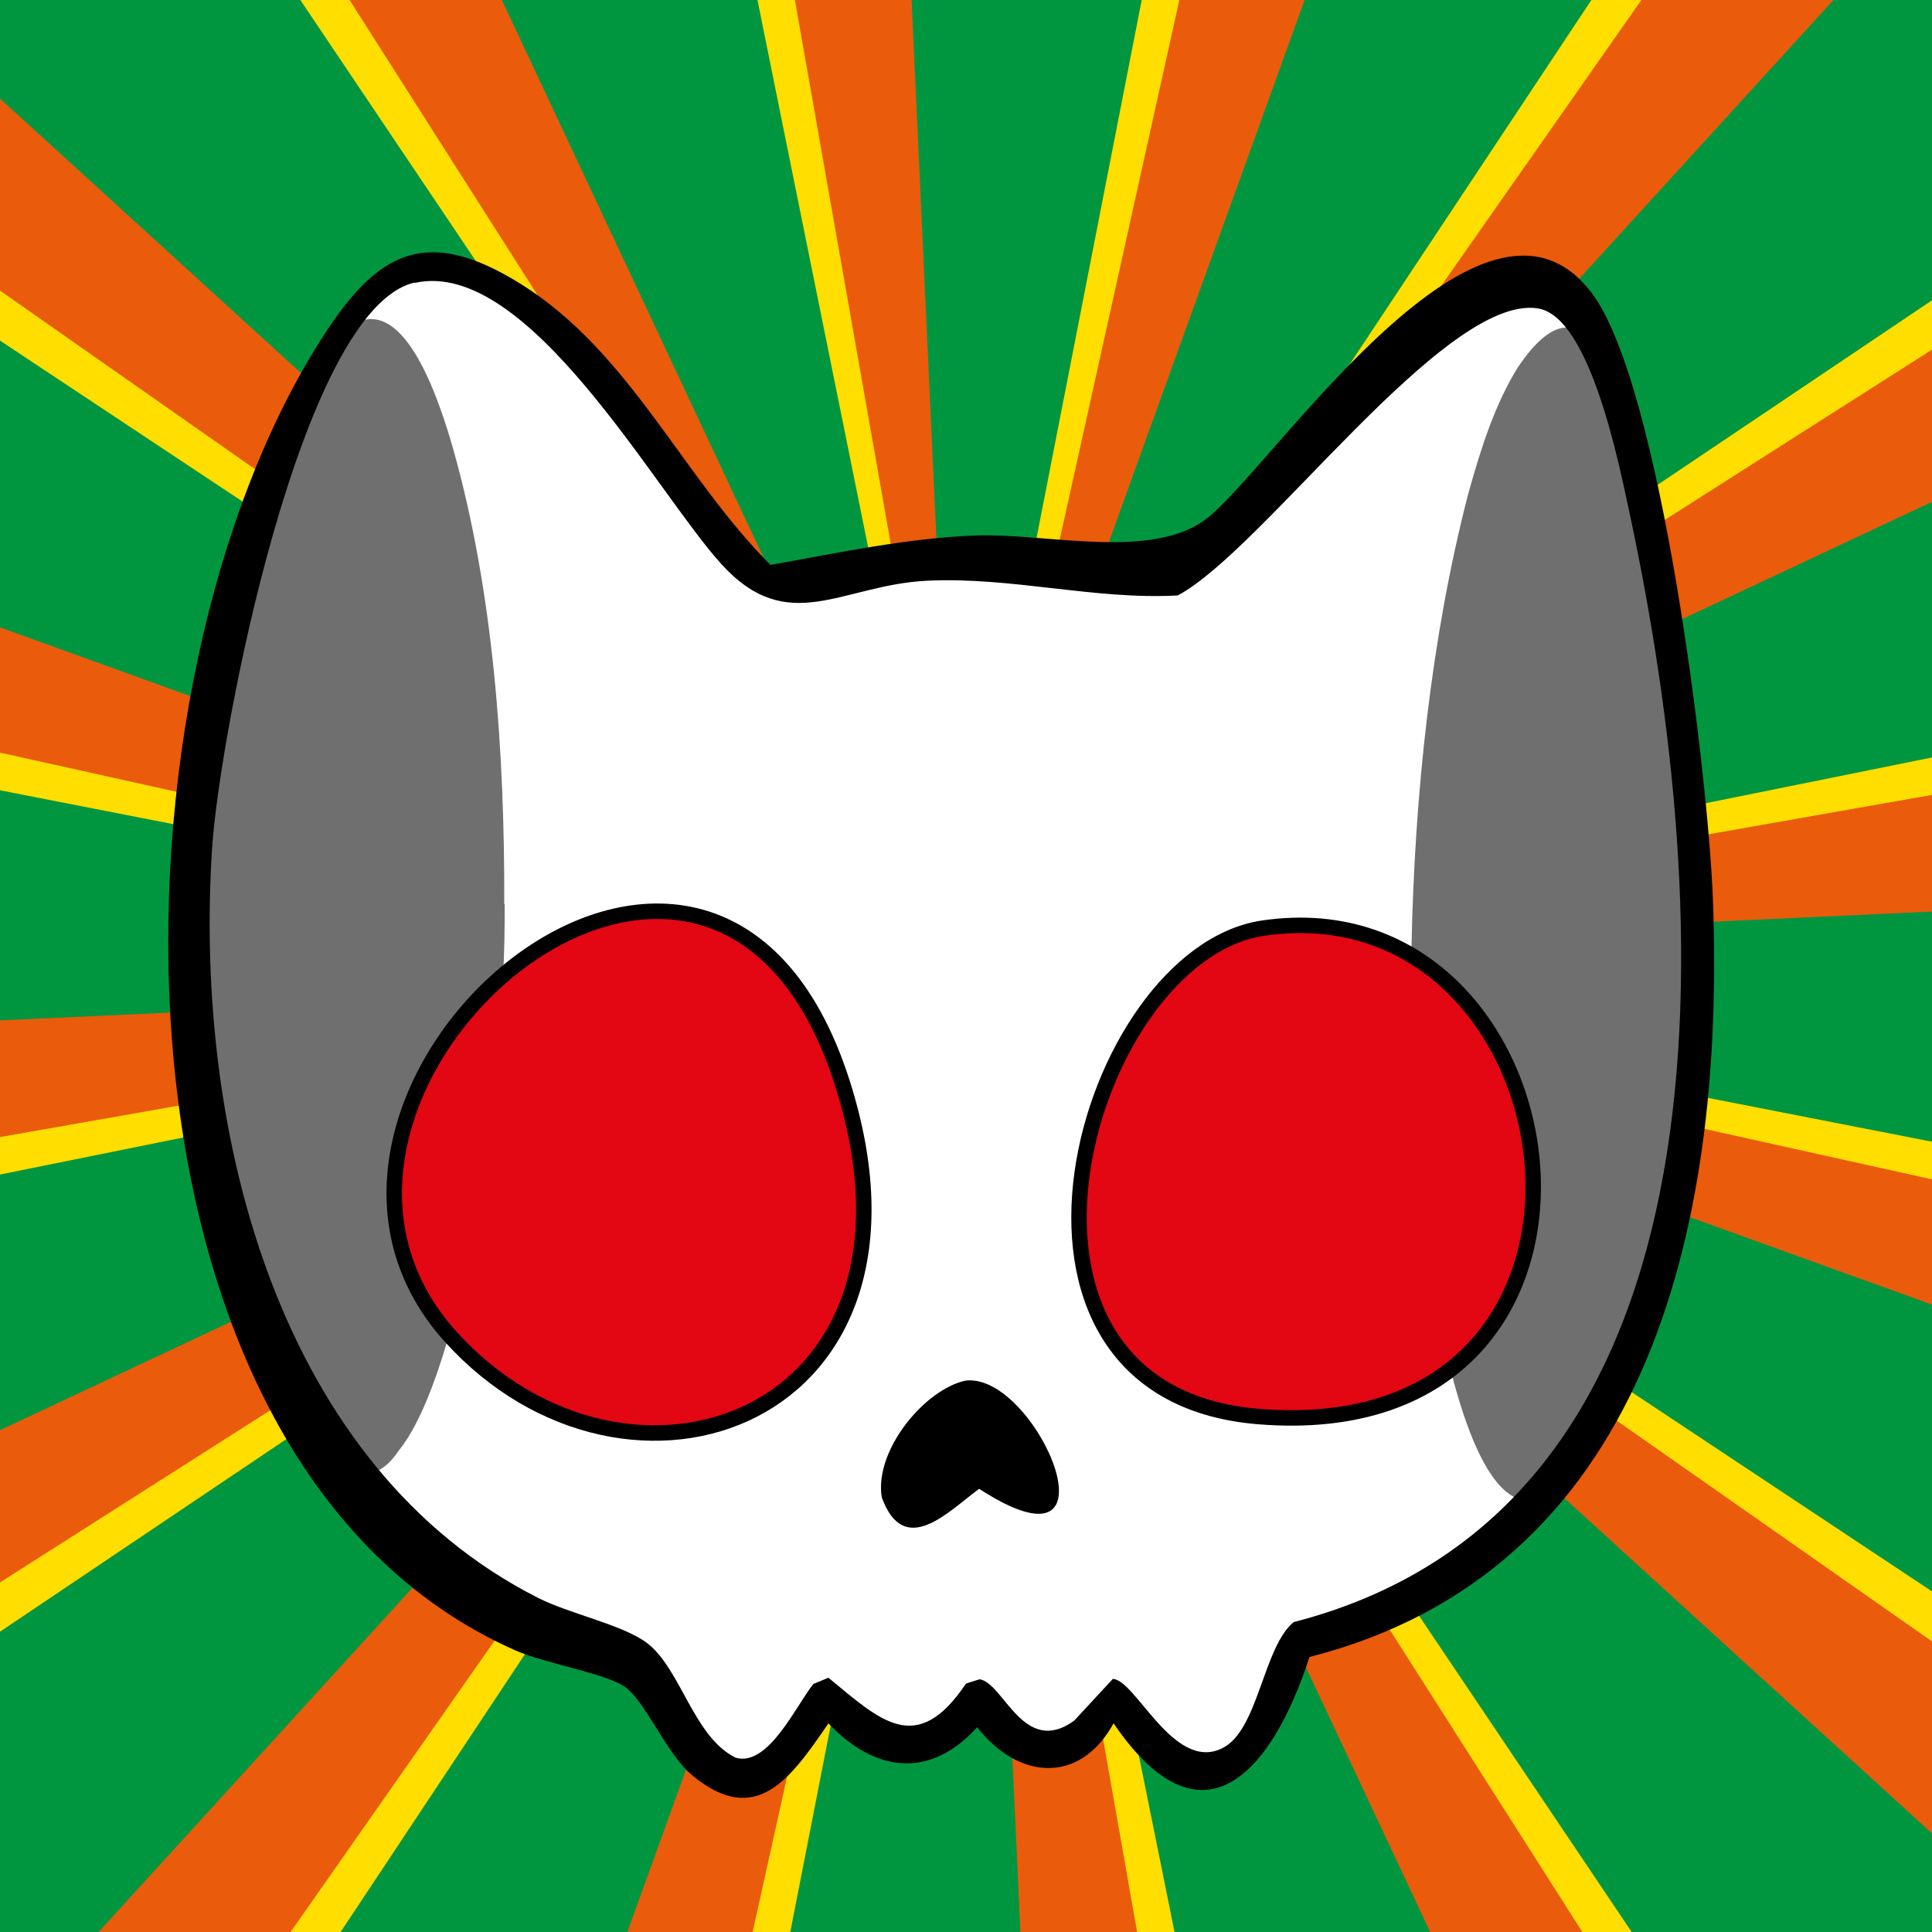 <?xml version="1.0" encoding="UTF-8"?><svg id="a" xmlns="http://www.w3.org/2000/svg" width="500" height="500" viewBox="0 0 500 500"><defs><style>.h{fill:#ea5b0c;}.i{fill:#ffde00;}.j{fill:#706f6f;}.k{fill:#fff;stroke:#fff;}.k,.l{stroke-miterlimit:10;}.m{fill:#009640;}.l{fill:#e30613;stroke:#000;stroke-width:4px;}</style></defs><g id="b"><rect class="m" width="500" height="500"/><polygon class="i" points="236.9 334.4 182.2 614.2 159.6 609.3 228.6 332.6 236.9 334.4"/><polygon class="i" points="205.6 323 48 560.5 29 547.3 198.6 318.1 205.6 323"/><polygon class="i" points="181.1 300.5 -55.5 459.6 -68 440.1 176.5 293.2 181.1 300.5"/><polygon class="i" points="167 270.2 -112.4 326.7 -116.5 304 165.5 261.8 167 270.2"/><polygon class="i" points="165.6 236.9 -114.2 182.2 -109.3 159.6 167.4 228.6 165.6 236.9"/><polygon class="i" points="177 205.6 -60.5 48 -47.3 29 181.9 198.6 177 205.6"/><polygon class="i" points="199.5 181.1 40.4 -55.5 59.9 -68 206.8 176.5 199.5 181.1"/><polygon class="i" points="229.8 167 173.3 -112.4 196 -116.5 238.2 165.5 229.8 167"/><polygon class="i" points="263.1 165.6 317.8 -114.2 340.4 -109.3 271.4 167.4 263.1 165.6"/><polygon class="i" points="294.4 177 452 -60.5 471 -47.3 301.4 181.9 294.4 177"/><polygon class="i" points="318.9 199.5 555.5 40.4 568 59.9 323.5 206.8 318.9 199.5"/><polygon class="i" points="333 229.8 612.4 173.3 616.5 196 334.5 238.2 333 229.8"/><polygon class="i" points="334.4 263.1 614.2 317.8 609.3 340.4 332.6 271.4 334.4 263.1"/><polygon class="i" points="323 294.4 560.5 452 547.3 471 318.1 301.4 323 294.4"/><polygon class="i" points="300.5 318.9 459.6 555.5 440.1 568 293.2 323.5 300.5 318.9"/><polygon class="i" points="270.2 333 326.7 612.4 304 616.5 261.8 334.5 270.2 333"/><polygon class="h" points="257.4 355 268.5 353.7 314.1 612.5 269.5 617.7 257.4 355"/><polygon class="h" points="216.6 349.8 227.4 352.9 170.5 609.5 127.3 597.1 216.6 349.8"/><polygon class="h" points="181 329.5 189.7 336.5 39 551.7 3.8 523.8 181 329.5"/><polygon class="h" points="155.8 297 161.3 306.8 -60.4 448 -82.2 408.7 155.8 297"/><polygon class="h" points="145 257.4 146.3 268.5 -112.5 314.1 -117.6 269.5 145 257.4"/><polygon class="h" points="150.2 216.6 147.1 227.4 -109.5 170.5 -97.1 127.3 150.2 216.6"/><polygon class="h" points="170.5 181 163.5 189.7 -51.7 39 -23.8 3.8 170.5 181"/><polygon class="h" points="203 155.8 193.2 161.3 52 -60.4 91.3 -82.2 203 155.8"/><polygon class="h" points="242.6 145 231.5 146.3 185.9 -112.5 230.5 -117.6 242.6 145"/><polygon class="h" points="283.4 150.2 272.6 147.1 329.5 -109.5 372.7 -97.1 283.4 150.2"/><polygon class="h" points="319 170.5 310.3 163.5 461 -51.7 496.2 -23.8 319 170.5"/><polygon class="h" points="344.2 203 338.8 193.2 560.4 52 582.2 91.3 344.2 203"/><polygon class="h" points="355 242.6 353.7 231.5 612.5 185.9 617.7 230.5 355 242.6"/><polygon class="h" points="349.8 283.4 352.9 272.6 609.5 329.5 597.1 372.7 349.8 283.4"/><polygon class="h" points="329.5 319 336.5 310.3 551.7 461 523.8 496.2 329.5 319"/><polygon class="h" points="297 344.2 306.8 338.8 448 560.4 408.7 582.2 297 344.2"/></g><g id="c"><path id="d" class="k" d="M107.4,73.1c29.2-6.6,62.1,53.9,79.3,72.8,17.3,19,31.2,5.4,53.1,4.3,21.8-1.1,43.5,5,65,3.8,22.2-11.8,69-77.9,93.1-74.3,13.7,2.1,21.2,40.8,24,53.8,21.6,101.7,30.4,256-87.1,286.2-7.9,6.6-9.1,28.2-18.6,32.7-12.5,6-22.2-17.8-28.2-18l-10,10.8c-13.1,9.6-18.3-9.9-24.5-10.7l-3.5,1.1c-12.9,19-22.2,9.5-35.6-1.5l-3.9,1.6c-4.6,5.9-11.7,21.5-20.1,19.1-10.9-5.4-14.2-23.1-23.1-29.8-6.4-4.8-20-7.6-28.1-11.6-66.5-33.8-89.2-119.1-84.3-194.2,1.9-28.7,22.9-139.6,52.5-146.2Z"/><g id="e"><path class="j" d="M130.6,234c.4,48.3-11.4,121.8-27.4,141.4-5.4,8-11,7.6-19.9.8-17.9-14.7-22.1-47.6-25.8-72.9-4.9-37.5-10.5-76.4-7.3-114.6,1.7-19.5,12.6-34.3,17.2-52.6,15-59.5,34.5-74.2,50-19.5,10.3,36.8,13.2,77.7,13.1,117.1v.3Z"/><path class="j" d="M365.3,245.2c-.3,38.2,1.9,76.7,10.9,112.3,17.1,63.1,40.7,18.7,53.1-36,11.5-50.8,7.1-106,2.8-158.3-.9-9.2-3.7-20.3-5.3-29.1-6.9-38.3-16.6-65-34-39-5.8,9.3-9.5,20.7-12.8,32.6-9.6,37-13.9,77.8-14.7,117.1v.3Z"/></g><path class="l" d="M116.6,345.9c45.9,50.8,129.2,21.7,101.4-65.6-33.8-106.1-158,2.9-101.4,65.6Z"/><path class="l" d="M326.9,240.2c-46.2,6.8-78.3,120.1-1.2,126.4,104.4,8.5,84.3-138.6,1.2-126.4Z"/><path d="M249.9,357.3c-10.5,2.2-23.7,18-21.7,30.2,5.8,16,17.3,3.6,25.2-2.2,38.4,24.9,14.9-30.2-3.5-28Z"/></g><path id="g" d="M338.9,428.8c-9.9,30.5-28,50.5-50.7,17.2-8.9,16.1-24.9,14.4-35.3,1-12.2,13.5-26.5,11.7-38.5-1-9.8,14.3-18.7,27.1-35.2,13.5-6.8-5.6-12.2-19.5-17.7-23.1-5.4-3.5-20.6-5.9-28.4-9.4C24.2,378.4,24.7,184.3,80.9,91.4c15.2-25.2,27.8-34.2,53.9-17.9,28.3,17.7,41.8,49.9,64.6,72.7,17.4-3.1,35.1-6.9,52.7-7.6,18.6-.8,46.5,6.8,60.7-4.8,17.6-14.4,71.1-95.2,99.2-57.9,17.8,23.7,30.1,124.6,31.3,156.9,3.3,87-18.2,174-104.3,196ZM107.4,73.1c-29.6,6.6-50.6,117.5-52.5,146.2-4.9,75.1,17.8,160.5,84.3,194.2,8,4.1,21.7,6.9,28.1,11.6,8.9,6.6,12.1,24.4,23.1,29.8,8.4,2.4,15.5-13.3,20.1-19.1l3.9-1.6c13.4,11,22.8,20.6,35.6,1.5l3.5-1.1c6.2.8,11.4,20.2,24.5,10.7l10-10.8c5.9.2,15.7,24,28.2,18,9.5-4.5,10.6-26.1,18.6-32.7,117.5-30.3,108.8-184.5,87.1-286.2-2.8-13-10.3-51.8-24-53.8-24.1-3.6-70.9,62.5-93.1,74.3-21.5,1.2-43.1-4.9-65-3.8-22,1.1-35.8,14.7-53.1-4.3-17.1-18.8-50-79.3-79.3-72.8Z"/></svg>